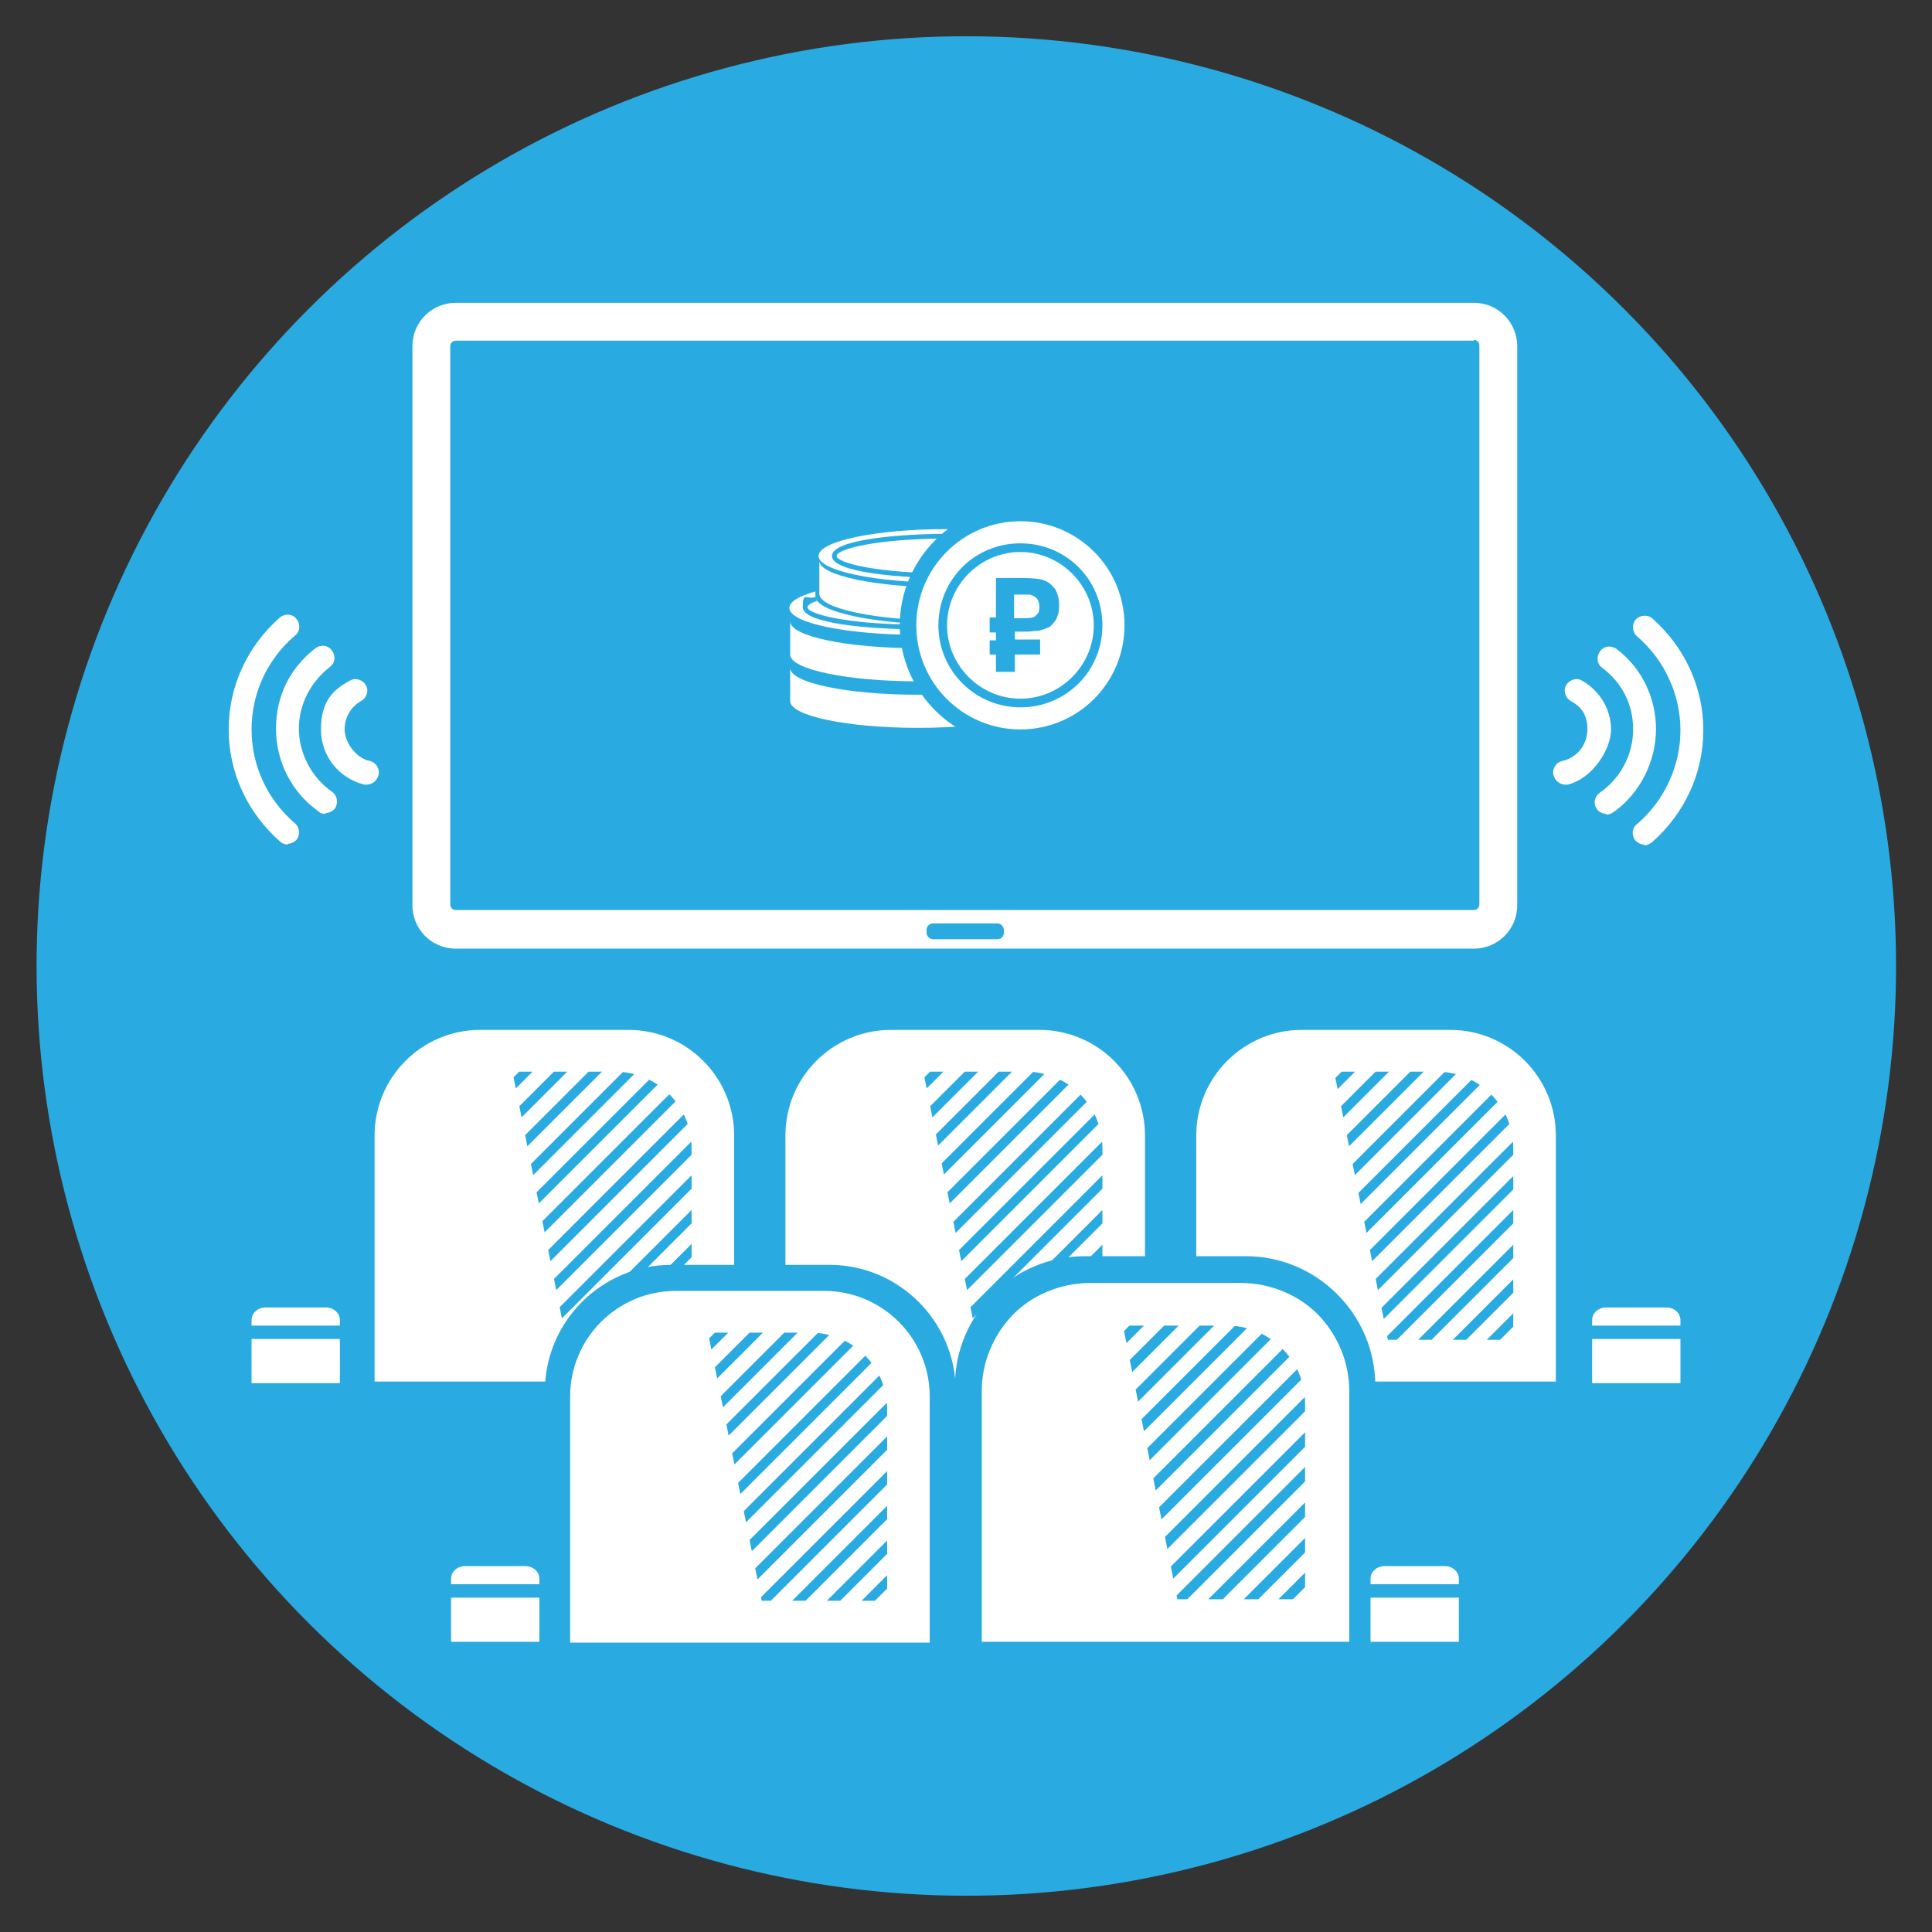 <?xml version="1.0" encoding="UTF-8"?>
<svg id="Layer_1" xmlns="http://www.w3.org/2000/svg" version="1.1" xmlns:xlink="http://www.w3.org/1999/xlink" viewBox="0 0 245 245">
  <rect x="0" y="0" width="245" height="245" fill="#333333" stroke="none"/>
  <!-- Generator: Adobe Illustrator 29.1.0, SVG Export Plug-In . SVG Version: 2.1.0 Build 142)  -->
  <defs>
    <style>
      .st0 {
        fill: #29abe2;
      }

      .st1 {
        clip-path: url(#clippath-6);
      }

      .st2 {
        clip-path: url(#clippath-7);
      }

      .st3 {
        clip-path: url(#clippath-4);
      }

      .st4 {
        clip-path: url(#clippath-9);
      }

      .st5 {
        clip-path: url(#clippath-10);
      }

      .st6 {
        fill: #fff;
      }

      .st7 {
        clip-path: url(#clippath-11);
      }

      .st8 {
        fill: none;
      }

      .st9 {
        clip-path: url(#clippath-1);
      }

      .st10 {
        fill: #29aae1;
      }

      .st11 {
        clip-path: url(#clippath-5);
      }

      .st12 {
        clip-path: url(#clippath-8);
      }

      .st13 {
        clip-path: url(#clippath-3);
      }

      .st14 {
        clip-path: url(#clippath-12);
      }

      .st15 {
        clip-path: url(#clippath-14);
      }

      .st16 {
        clip-path: url(#clippath-2);
      }

      .st17 {
        clip-path: url(#clippath-13);
      }

      .st18 {
        clip-path: url(#clippath);
      }
    </style>
    <clipPath id="clippath">
      <path class="st8" d="M65,135.9h13c5.3,0,9.7,4.3,9.7,9.7v24.3h-15.9l-6.8-33.9Z"/>
    </clipPath>
    <clipPath id="clippath-1">
      <rect class="st8" x="-32.6" y="132.1" width="175.2" height="175.2"/>
    </clipPath>
    <clipPath id="clippath-2">
      <rect class="st8" x="-32.6" y="132.1" width="175.2" height="175.2"/>
    </clipPath>
    <clipPath id="clippath-3">
      <path class="st8" d="M117.1,135.9h13c5.3,0,9.7,4.3,9.7,9.7v24.3h-15.9l-6.8-33.9Z"/>
    </clipPath>
    <clipPath id="clippath-4">
      <rect class="st8" x="19.5" y="132.1" width="175.2" height="175.2"/>
    </clipPath>
    <clipPath id="clippath-5">
      <rect class="st8" x="19.5" y="132.1" width="175.2" height="175.2"/>
    </clipPath>
    <clipPath id="clippath-6">
      <path class="st8" d="M169.2,135.9h13c5.3,0,9.7,4.3,9.7,9.7v24.3h-15.9l-6.8-33.9Z"/>
    </clipPath>
    <clipPath id="clippath-7">
      <rect class="st8" x="71.6" y="132.1" width="175.2" height="175.2"/>
    </clipPath>
    <clipPath id="clippath-8">
      <rect class="st8" x="71.6" y="132.1" width="175.2" height="175.2"/>
    </clipPath>
    <clipPath id="clippath-9">
      <path class="st8" d="M89.8,169h13c5.3,0,9.7,4.3,9.7,9.7v24.3h-15.9l-6.8-33.9Z"/>
    </clipPath>
    <clipPath id="clippath-10">
      <rect class="st8" x="-7.8" y="165.2" width="175.2" height="175.2"/>
    </clipPath>
    <clipPath id="clippath-11">
      <rect class="st8" x="-7.8" y="165.2" width="175.2" height="175.2"/>
    </clipPath>
    <clipPath id="clippath-12">
      <path class="st8" d="M142.4,168.1h13.2c5.4,0,9.9,4.4,9.9,9.9v24.8h-16.2l-6.9-34.7Z"/>
    </clipPath>
    <clipPath id="clippath-13">
      <rect class="st8" x="42.6" y="164.2" width="179" height="179"/>
    </clipPath>
    <clipPath id="clippath-14">
      <rect class="st8" x="42.6" y="164.2" width="179" height="179"/>
    </clipPath>
  </defs>
  <circle class="st10" cx="122.5" cy="122.5" r="117.9" transform="translate(-50.7 122.5) rotate(-45)"/>
  <g>
    <path class="st6" d="M46.5,99.5c-.1,0-.2,0-.3,0-3.2-.8-5.5-3.6-5.5-7s1.4-5,3.7-6.2c.7-.4,1.6-.1,2,.6.4.7.1,1.6-.6,2-1.3.7-2.1,2.1-2.1,3.6s1.3,3.6,3.2,4c.8.2,1.3,1,1.1,1.8-.2.7-.8,1.2-1.5,1.2Z"/>
    <path class="st6" d="M41.3,103.2c-.3,0-.6,0-.9-.3-3.4-2.4-5.4-6.3-5.4-10.5s1.8-7.7,5-10.2c.7-.5,1.6-.4,2.1.3.5.7.4,1.6-.3,2.1-2.4,1.9-3.9,4.7-3.9,7.8s1.6,6.2,4.2,8c.7.5.8,1.4.4,2.1-.3.4-.8.6-1.2.6Z"/>
    <path class="st6" d="M36.5,107.1c-.3,0-.7-.1-1-.4-4.1-3.6-6.5-8.7-6.5-14.2s2.4-10.6,6.5-14.2c.6-.5,1.6-.5,2.1.2.5.6.5,1.6-.2,2.1-3.5,3-5.5,7.3-5.5,11.9s2,8.9,5.5,11.9c.6.5.7,1.5.2,2.1-.3.3-.7.5-1.1.5Z"/>
  </g>
  <g>
    <path class="st6" d="M198.5,99.5c-.7,0-1.3-.5-1.5-1.2-.2-.8.3-1.6,1.1-1.8,1.9-.4,3.2-2.1,3.2-4s-.8-2.9-2.1-3.6c-.7-.4-1-1.3-.6-2,.4-.7,1.3-1,2-.6,2.3,1.3,3.7,3.7,3.7,6.2s-2.3,6.2-5.5,7c-.1,0-.2,0-.3,0Z"/>
    <path class="st6" d="M203.7,103.2c-.5,0-.9-.2-1.2-.6-.5-.7-.3-1.6.4-2.1,2.6-1.8,4.2-4.8,4.2-8s-1.4-5.9-3.9-7.8c-.7-.5-.8-1.4-.3-2.1.5-.7,1.4-.8,2.1-.3,3.2,2.4,5,6.2,5,10.2s-2,8.1-5.4,10.5c-.3.2-.6.3-.9.3Z"/>
    <path class="st6" d="M208.5,107.1c-.4,0-.8-.2-1.1-.5-.5-.6-.5-1.6.2-2.1,3.5-3,5.5-7.4,5.5-11.9s-2-8.9-5.5-11.9c-.6-.5-.7-1.5-.2-2.1.5-.6,1.5-.7,2.1-.2,4.1,3.6,6.5,8.7,6.5,14.2s-2.4,10.6-6.5,14.2c-.3.2-.6.4-1,.4Z"/>
  </g>
  <g>
    <g>
      <path class="st6" d="M186.9,43.1c.4,0,.7.3.7.7v70.9c0,.4-.3.7-.7.7H57.8c-.4,0-.7-.3-.7-.7V43.9c0-.4.3-.7.7-.7h129.1M186.9,38.4H57.8c-3,0-5.5,2.4-5.5,5.5v70.9c0,3,2.4,5.5,5.5,5.5h129.1c3,0,5.5-2.4,5.5-5.5V43.9c0-3-2.4-5.5-5.5-5.5h0Z"/>
      <rect class="st10" x="117.5" y="117.1" width="9.8" height="2" rx=".8" ry=".8"/>
    </g>
    <g>
      <g>
        <path class="st10" d="M80.3,130.9c6.9,0,12.5,5.6,12.5,12.5v31.5h-45v-31.5c0-6.9,5.6-12.5,12.5-12.5h20M80.3,127.4h-20c-8.8,0-16,7.2-16,16v35h52.1v-35c0-8.8-7.2-16-16-16h0Z"/>
        <path class="st6" d="M47.5,175.2v-31.2c0-7.4,6-13.4,13.4-13.4h18.8c7.4,0,13.4,6,13.4,13.4v31.2h-45.5Z"/>
      </g>
      <g class="st18">
        <g class="st9">
          <g class="st16">
            <g>
              <rect class="st10" x="83.6" y="109.7" width="604.2" height="1.2" transform="translate(34.9 305) rotate(-45)"/>
              <rect class="st10" x="79.2" y="109.7" width="604.2" height="1.2" transform="translate(33.7 301.9) rotate(-45)"/>
              <rect class="st10" x="74.8" y="109.7" width="604.2" height="1.2" transform="translate(32.4 298.8) rotate(-45)"/>
              <rect class="st10" x="70.5" y="109.7" width="604.2" height="1.2" transform="translate(31.1 295.7) rotate(-45)"/>
              <rect class="st10" x="66.1" y="109.7" width="604.2" height="1.2" transform="translate(29.8 292.6) rotate(-45)"/>
              <rect class="st10" x="61.7" y="109.7" width="604.2" height="1.2" transform="translate(28.5 289.5) rotate(-45)"/>
              <rect class="st10" x="57.3" y="109.7" width="604.2" height="1.2" transform="translate(27.3 286.5) rotate(-45)"/>
              <rect class="st10" x="52.9" y="109.7" width="604.2" height="1.2" transform="translate(26 283.4) rotate(-45)"/>
              <rect class="st10" x="48.6" y="109.7" width="604.2" height="1.2" transform="translate(24.7 280.3) rotate(-45)"/>
              <rect class="st10" x="44.2" y="109.7" width="604.2" height="1.2" transform="translate(23.4 277.2) rotate(-45)"/>
              <rect class="st10" x="39.8" y="109.7" width="604.2" height="1.2" transform="translate(22.1 274.1) rotate(-45)"/>
              <rect class="st10" x="35.4" y="109.7" width="604.2" height="1.2" transform="translate(20.8 271) rotate(-45)"/>
              <rect class="st10" x="31" y="109.7" width="604.2" height="1.2" transform="translate(19.6 267.9) rotate(-45)"/>
              <rect class="st10" x="26.7" y="109.7" width="604.2" height="1.2" transform="translate(18.3 264.8) rotate(-45)"/>
              <rect class="st10" x="22.3" y="109.7" width="604.2" height="1.2" transform="translate(17 261.7) rotate(-45)"/>
              <rect class="st10" x="17.9" y="109.7" width="604.2" height="1.2" transform="translate(15.7 258.6) rotate(-45)"/>
              <rect class="st10" x="13.5" y="109.7" width="604.2" height="1.2" transform="translate(14.4 255.5) rotate(-45)"/>
              <rect class="st10" x="9.1" y="109.7" width="604.2" height="1.2" transform="translate(13.1 252.4) rotate(-45)"/>
              <rect class="st10" x="4.8" y="109.7" width="604.2" height="1.2" transform="translate(11.9 249.3) rotate(-45)"/>
              <rect class="st10" x=".4" y="109.7" width="604.2" height="1.2" transform="translate(10.6 246.3) rotate(-45)"/>
              <rect class="st10" x="-4" y="109.7" width="604.2" height="1.2" transform="translate(9.3 243.2) rotate(-45)"/>
              <rect class="st10" x="-8.4" y="109.7" width="604.2" height="1.2" transform="translate(8 240.1) rotate(-45)"/>
              <rect class="st10" x="-12.7" y="109.7" width="604.2" height="1.2" transform="translate(6.8 237) rotate(-45)"/>
              <rect class="st10" x="-17.1" y="109.7" width="604.2" height="1.2" transform="translate(5.5 233.9) rotate(-45)"/>
              <rect class="st10" x="-21.5" y="109.7" width="604.2" height="1.2" transform="translate(4.2 230.7) rotate(-45)"/>
              <rect class="st10" x="-25.9" y="109.7" width="604.2" height="1.2" transform="translate(2.9 227.6) rotate(-45)"/>
              <rect class="st10" x="-30.3" y="109.7" width="604.2" height="1.2" transform="translate(1.6 224.5) rotate(-45)"/>
              <rect class="st10" x="-34.6" y="109.7" width="604.2" height="1.2" transform="translate(.3 221.4) rotate(-45)"/>
              <rect class="st10" x="-39" y="109.7" width="604.2" height="1.2" transform="translate(-1 218.3) rotate(-45)"/>
              <rect class="st10" x="-43.4" y="109.7" width="604.2" height="1.2" transform="translate(-2.2 215.2) rotate(-45)"/>
              <rect class="st10" x="-47.8" y="109.7" width="604.2" height="1.2" transform="translate(-3.5 212.2) rotate(-45)"/>
              <rect class="st10" x="-52.2" y="109.7" width="604.2" height="1.2" transform="translate(-4.8 209) rotate(-45)"/>
              <rect class="st10" x="-56.5" y="109.7" width="604.2" height="1.2" transform="translate(-6.1 205.9) rotate(-45)"/>
              <rect class="st10" x="-60.9" y="109.7" width="604.2" height="1.2" transform="translate(-7.4 202.9) rotate(-45)"/>
              <rect class="st10" x="-65.3" y="109.7" width="604.2" height="1.2" transform="translate(-8.7 199.8) rotate(-45)"/>
              <rect class="st10" x="-69.7" y="109.7" width="604.2" height="1.2" transform="translate(-9.9 196.7) rotate(-45)"/>
              <rect class="st10" x="-74.1" y="109.7" width="604.2" height="1.2" transform="translate(-11.2 193.6) rotate(-45)"/>
              <rect class="st10" x="-78.4" y="109.7" width="604.2" height="1.2" transform="translate(-12.5 190.5) rotate(-45)"/>
              <rect class="st10" x="-82.8" y="109.7" width="604.2" height="1.2" transform="translate(-13.8 187.4) rotate(-45)"/>
              <rect class="st10" x="-87.2" y="109.7" width="604.2" height="1.2" transform="translate(-15.1 184.3) rotate(-45)"/>
              <rect class="st10" x="-91.6" y="109.7" width="604.2" height="1.2" transform="translate(-16.3 181.2) rotate(-45)"/>
              <rect class="st10" x="-95.9" y="109.7" width="604.2" height="1.2" transform="translate(-17.6 178.1) rotate(-45)"/>
              <rect class="st10" x="-100.3" y="109.7" width="604.2" height="1.2" transform="translate(-18.9 175) rotate(-45)"/>
              <rect class="st10" x="-104.7" y="109.7" width="604.2" height="1.2" transform="translate(-20.2 171.9) rotate(-45)"/>
              <rect class="st10" x="-109.1" y="109.7" width="604.2" height="1.2" transform="translate(-21.5 168.8) rotate(-45)"/>
              <rect class="st10" x="-113.5" y="109.7" width="604.2" height="1.2" transform="translate(-22.8 165.7) rotate(-45)"/>
              <rect class="st10" x="-117.8" y="109.7" width="604.2" height="1.2" transform="translate(-24 162.6) rotate(-45)"/>
              <rect class="st10" x="-122.2" y="109.7" width="604.2" height="1.2" transform="translate(-25.3 159.5) rotate(-45)"/>
              <rect class="st10" x="-126.6" y="109.7" width="604.2" height="1.2" transform="translate(-26.6 156.4) rotate(-45)"/>
              <rect class="st10" x="-131" y="109.7" width="604.2" height="1.2" transform="translate(-27.9 153.3) rotate(-45)"/>
              <rect class="st10" x="-135.4" y="109.7" width="604.2" height="1.2" transform="translate(-29.2 150.2) rotate(-45)"/>
              <rect class="st10" x="-139.7" y="109.7" width="604.2" height="1.2" transform="translate(-30.5 147.1) rotate(-45)"/>
              <rect class="st10" x="-144.1" y="109.7" width="604.2" height="1.2" transform="translate(-31.7 144) rotate(-45)"/>
              <rect class="st10" x="-148.5" y="109.7" width="604.2" height="1.2" transform="translate(-33 140.9) rotate(-45)"/>
              <rect class="st10" x="-152.9" y="109.7" width="604.2" height="1.2" transform="translate(-34.3 137.8) rotate(-45)"/>
              <rect class="st10" x="-157.2" y="109.7" width="604.2" height="1.2" transform="translate(-35.6 134.7) rotate(-45)"/>
              <rect class="st10" x="-161.6" y="109.7" width="604.2" height="1.2" transform="translate(-36.9 131.6) rotate(-45)"/>
              <rect class="st10" x="-166" y="109.7" width="604.2" height="1.2" transform="translate(-38.2 128.5) rotate(-45)"/>
              <rect class="st10" x="-170.4" y="109.7" width="604.2" height="1.2" transform="translate(-39.4 125.4) rotate(-45)"/>
              <rect class="st10" x="-174.8" y="109.7" width="604.2" height="1.2" transform="translate(-40.7 122.3) rotate(-45)"/>
              <rect class="st10" x="-179.1" y="109.7" width="604.2" height="1.2" transform="translate(-42 119.3) rotate(-45)"/>
              <rect class="st10" x="-183.5" y="109.7" width="604.2" height="1.2" transform="translate(-43.3 116.2) rotate(-45)"/>
              <rect class="st10" x="-187.9" y="109.7" width="604.2" height="1.2" transform="translate(-44.6 113.1) rotate(-45)"/>
              <rect class="st10" x="-192.3" y="109.7" width="604.2" height="1.2" transform="translate(-45.9 110) rotate(-45)"/>
              <rect class="st10" x="-196.7" y="109.7" width="604.2" height="1.2" transform="translate(-47.1 106.9) rotate(-45)"/>
              <rect class="st10" x="-201" y="109.7" width="604.2" height="1.2" transform="translate(-48.4 103.8) rotate(-45)"/>
              <rect class="st10" x="-205.4" y="109.7" width="604.2" height="1.2" transform="translate(-49.7 100.7) rotate(-45)"/>
              <rect class="st10" x="-209.8" y="109.7" width="604.2" height="1.2" transform="translate(-51 97.6) rotate(-45)"/>
              <rect class="st10" x="-214.2" y="109.7" width="604.2" height="1.2" transform="translate(-52.3 94.5) rotate(-45)"/>
              <rect class="st10" x="-218.6" y="109.7" width="604.2" height="1.2" transform="translate(-53.5 91.4) rotate(-45)"/>
              <rect class="st10" x="-222.9" y="109.7" width="604.2" height="1.2" transform="translate(-54.8 88.3) rotate(-45)"/>
              <rect class="st10" x="-227.3" y="109.7" width="604.2" height="1.2" transform="translate(-56.1 85.2) rotate(-45)"/>
              <rect class="st10" x="-231.7" y="109.7" width="604.2" height="1.2" transform="translate(-57.4 82.1) rotate(-45)"/>
              <rect class="st10" x="-236.1" y="109.7" width="604.2" height="1.2" transform="translate(-58.7 79) rotate(-45)"/>
              <rect class="st10" x="-240.4" y="109.7" width="604.2" height="1.2" transform="translate(-60 75.9) rotate(-45)"/>
              <rect class="st10" x="-244.8" y="109.7" width="604.2" height="1.2" transform="translate(-61.2 72.8) rotate(-45)"/>
              <rect class="st10" x="-249.2" y="109.7" width="604.2" height="1.2" transform="translate(-62.5 69.7) rotate(-45)"/>
              <rect class="st10" x="-253.6" y="109.7" width="604.2" height="1.2" transform="translate(-63.8 66.6) rotate(-45)"/>
              <rect class="st10" x="-258" y="109.7" width="604.2" height="1.2" transform="translate(-65.1 63.5) rotate(-45)"/>
              <rect class="st10" x="-262.3" y="109.7" width="604.2" height="1.2" transform="translate(-66.4 60.4) rotate(-45)"/>
              <rect class="st10" x="-266.7" y="109.7" width="604.2" height="1.2" transform="translate(-67.7 57.4) rotate(-45)"/>
              <rect class="st10" x="-271.1" y="109.7" width="604.2" height="1.2" transform="translate(-68.9 54.2) rotate(-45)"/>
              <rect class="st10" x="-275.5" y="109.7" width="604.2" height="1.2" transform="translate(-70.2 51.1) rotate(-45)"/>
              <rect class="st10" x="-279.9" y="109.7" width="604.2" height="1.2" transform="translate(-71.5 48) rotate(-45)"/>
              <rect class="st10" x="-284.2" y="109.7" width="604.2" height="1.2" transform="translate(-72.8 44.9) rotate(-45)"/>
              <rect class="st10" x="-288.6" y="109.7" width="604.2" height="1.2" transform="translate(-74.1 41.8) rotate(-45)"/>
              <rect class="st10" x="-293" y="109.7" width="604.2" height="1.2" transform="translate(-75.4 38.7) rotate(-45)"/>
              <rect class="st10" x="-297.4" y="109.7" width="604.2" height="1.2" transform="translate(-76.6 35.7) rotate(-45)"/>
              <rect class="st10" x="-301.7" y="109.7" width="604.2" height="1.2" transform="translate(-77.9 32.6) rotate(-45)"/>
              <rect class="st10" x="-306.1" y="109.7" width="604.2" height="1.2" transform="translate(-79.2 29.5) rotate(-45)"/>
              <rect class="st10" x="-310.5" y="109.7" width="604.2" height="1.2" transform="translate(-80.5 26.4) rotate(-45)"/>
            </g>
          </g>
        </g>
      </g>
    </g>
    <g>
      <g>
        <path class="st10" d="M132.4,130.9c6.9,0,12.5,5.6,12.5,12.5v31.5h-45v-31.5c0-6.9,5.6-12.5,12.5-12.5h20M132.4,127.4h-20c-8.8,0-16,7.2-16,16v35h52.1v-35c0-8.8-7.2-16-16-16h0Z"/>
        <path class="st6" d="M99.6,175.2v-31.2c0-7.4,6-13.4,13.4-13.4h18.8c7.4,0,13.4,6,13.4,13.4v31.2h-45.5Z"/>
      </g>
      <g class="st13">
        <g class="st3">
          <g class="st11">
            <g>
              <rect class="st10" x="135.7" y="109.7" width="604.2" height="1.2" transform="translate(50.2 341.9) rotate(-45)"/>
              <rect class="st10" x="131.3" y="109.7" width="604.2" height="1.2" transform="translate(48.9 338.8) rotate(-45)"/>
              <rect class="st10" x="126.9" y="109.7" width="604.2" height="1.2" transform="translate(47.6 335.7) rotate(-45)"/>
              <rect class="st10" x="122.6" y="109.7" width="604.2" height="1.2" transform="translate(46.4 332.6) rotate(-45)"/>
              <rect class="st10" x="118.2" y="109.7" width="604.2" height="1.2" transform="translate(45.1 329.5) rotate(-45)"/>
              <rect class="st10" x="113.8" y="109.7" width="604.2" height="1.2" transform="translate(43.8 326.4) rotate(-45)"/>
              <rect class="st10" x="109.4" y="109.7" width="604.2" height="1.2" transform="translate(42.5 323.3) rotate(-45)"/>
              <rect class="st10" x="105.1" y="109.7" width="604.2" height="1.2" transform="translate(41.2 320.2) rotate(-45)"/>
              <rect class="st10" x="100.7" y="109.7" width="604.2" height="1.2" transform="translate(40 317.1) rotate(-45)"/>
              <rect class="st10" x="96.3" y="109.7" width="604.2" height="1.2" transform="translate(38.7 314) rotate(-45)"/>
              <rect class="st10" x="91.9" y="109.7" width="604.2" height="1.2" transform="translate(37.4 310.9) rotate(-45)"/>
              <rect class="st10" x="87.5" y="109.7" width="604.2" height="1.2" transform="translate(36.1 307.8) rotate(-45)"/>
              <rect class="st10" x="83.2" y="109.7" width="604.2" height="1.2" transform="translate(34.8 304.7) rotate(-45)"/>
              <rect class="st10" x="78.8" y="109.7" width="604.2" height="1.2" transform="translate(33.5 301.6) rotate(-45)"/>
              <rect class="st10" x="74.4" y="109.7" width="604.2" height="1.2" transform="translate(32.3 298.6) rotate(-45)"/>
              <rect class="st10" x="70" y="109.7" width="604.2" height="1.2" transform="translate(31 295.4) rotate(-45)"/>
              <rect class="st10" x="65.6" y="109.7" width="604.2" height="1.2" transform="translate(29.7 292.3) rotate(-45)"/>
              <rect class="st10" x="61.3" y="109.7" width="604.2" height="1.2" transform="translate(28.4 289.2) rotate(-45)"/>
              <rect class="st10" x="56.9" y="109.7" width="604.2" height="1.2" transform="translate(27.1 286.1) rotate(-45)"/>
              <rect class="st10" x="52.5" y="109.7" width="604.2" height="1.2" transform="translate(25.8 283.1) rotate(-45)"/>
              <rect class="st10" x="48.1" y="109.7" width="604.2" height="1.2" transform="translate(24.6 280) rotate(-45)"/>
              <rect class="st10" x="43.7" y="109.7" width="604.2" height="1.2" transform="translate(23.3 276.9) rotate(-45)"/>
              <rect class="st10" x="39.4" y="109.7" width="604.2" height="1.2" transform="translate(22 273.8) rotate(-45)"/>
              <rect class="st10" x="35" y="109.7" width="604.2" height="1.2" transform="translate(20.7 270.7) rotate(-45)"/>
              <rect class="st10" x="30.6" y="109.7" width="604.2" height="1.2" transform="translate(19.4 267.6) rotate(-45)"/>
              <rect class="st10" x="26.2" y="109.7" width="604.2" height="1.2" transform="translate(18.1 264.5) rotate(-45)"/>
              <rect class="st10" x="21.9" y="109.7" width="604.2" height="1.2" transform="translate(16.9 261.4) rotate(-45)"/>
              <rect class="st10" x="17.5" y="109.7" width="604.2" height="1.2" transform="translate(15.6 258.3) rotate(-45)"/>
              <rect class="st10" x="13.1" y="109.7" width="604.2" height="1.2" transform="translate(14.3 255.2) rotate(-45)"/>
              <rect class="st10" x="8.7" y="109.7" width="604.2" height="1.2" transform="translate(13 252.1) rotate(-45)"/>
              <rect class="st10" x="4.3" y="109.7" width="604.2" height="1.2" transform="translate(11.7 249) rotate(-45)"/>
              <rect class="st10" x="0" y="109.7" width="604.2" height="1.2" transform="translate(10.5 246) rotate(-45)"/>
              <rect class="st10" x="-4.4" y="109.7" width="604.2" height="1.2" transform="translate(9.2 242.9) rotate(-45)"/>
              <rect class="st10" x="-8.8" y="109.7" width="604.2" height="1.2" transform="translate(7.9 239.8) rotate(-45)"/>
              <rect class="st10" x="-13.2" y="109.7" width="604.2" height="1.2" transform="translate(6.6 236.7) rotate(-45)"/>
              <rect class="st10" x="-17.6" y="109.7" width="604.2" height="1.2" transform="translate(5.4 233.6) rotate(-45)"/>
              <rect class="st10" x="-21.9" y="109.7" width="604.2" height="1.2" transform="translate(4 230.4) rotate(-45)"/>
              <rect class="st10" x="-26.3" y="109.7" width="604.2" height="1.2" transform="translate(2.8 227.3) rotate(-45)"/>
              <rect class="st10" x="-30.7" y="109.7" width="604.2" height="1.2" transform="translate(1.5 224.2) rotate(-45)"/>
              <rect class="st10" x="-35.1" y="109.7" width="604.2" height="1.2" transform="translate(.2 221.1) rotate(-45)"/>
              <rect class="st10" x="-39.5" y="109.7" width="604.2" height="1.2" transform="translate(-1.1 218) rotate(-45)"/>
              <rect class="st10" x="-43.8" y="109.7" width="604.2" height="1.2" transform="translate(-2.4 214.9) rotate(-45)"/>
              <rect class="st10" x="-48.2" y="109.7" width="604.2" height="1.2" transform="translate(-3.7 211.8) rotate(-45)"/>
              <rect class="st10" x="-52.6" y="109.7" width="604.2" height="1.2" transform="translate(-4.9 208.7) rotate(-45)"/>
              <rect class="st10" x="-57" y="109.7" width="604.2" height="1.2" transform="translate(-6.2 205.6) rotate(-45)"/>
              <rect class="st10" x="-61.3" y="109.7" width="604.2" height="1.2" transform="translate(-7.5 202.5) rotate(-45)"/>
              <rect class="st10" x="-65.7" y="109.7" width="604.2" height="1.2" transform="translate(-8.8 199.5) rotate(-45)"/>
              <rect class="st10" x="-70.1" y="109.7" width="604.2" height="1.2" transform="translate(-10.1 196.4) rotate(-45)"/>
              <rect class="st10" x="-74.5" y="109.7" width="604.2" height="1.2" transform="translate(-11.3 193.3) rotate(-45)"/>
              <rect class="st10" x="-78.9" y="109.7" width="604.2" height="1.2" transform="translate(-12.6 190.2) rotate(-45)"/>
              <rect class="st10" x="-83.2" y="109.7" width="604.2" height="1.2" transform="translate(-13.9 187.1) rotate(-45)"/>
              <rect class="st10" x="-87.6" y="109.7" width="604.2" height="1.2" transform="translate(-15.2 184) rotate(-45)"/>
              <rect class="st10" x="-92" y="109.7" width="604.2" height="1.2" transform="translate(-16.5 180.9) rotate(-45)"/>
              <rect class="st10" x="-96.4" y="109.7" width="604.2" height="1.2" transform="translate(-17.7 177.8) rotate(-45)"/>
              <rect class="st10" x="-100.8" y="109.7" width="604.2" height="1.2" transform="translate(-19 174.7) rotate(-45)"/>
              <rect class="st10" x="-105.1" y="109.7" width="604.2" height="1.2" transform="translate(-20.3 171.6) rotate(-45)"/>
              <rect class="st10" x="-109.5" y="109.7" width="604.2" height="1.2" transform="translate(-21.6 168.5) rotate(-45)"/>
              <rect class="st10" x="-113.9" y="109.7" width="604.2" height="1.2" transform="translate(-22.9 165.4) rotate(-45)"/>
              <rect class="st10" x="-118.3" y="109.7" width="604.2" height="1.2" transform="translate(-24.2 162.3) rotate(-45)"/>
              <rect class="st10" x="-122.6" y="109.7" width="604.2" height="1.2" transform="translate(-25.5 159.2) rotate(-45)"/>
              <rect class="st10" x="-127" y="109.7" width="604.2" height="1.2" transform="translate(-26.7 156.1) rotate(-45)"/>
              <rect class="st10" x="-131.4" y="109.7" width="604.2" height="1.2" transform="translate(-28 153) rotate(-45)"/>
              <rect class="st10" x="-135.8" y="109.7" width="604.2" height="1.2" transform="translate(-29.3 150) rotate(-45)"/>
              <rect class="st10" x="-140.2" y="109.7" width="604.2" height="1.2" transform="translate(-30.6 146.8) rotate(-45)"/>
              <rect class="st10" x="-144.5" y="109.7" width="604.2" height="1.2" transform="translate(-31.9 143.7) rotate(-45)"/>
              <rect class="st10" x="-148.9" y="109.7" width="604.2" height="1.2" transform="translate(-33.2 140.6) rotate(-45)"/>
              <rect class="st10" x="-153.3" y="109.7" width="604.2" height="1.2" transform="translate(-34.4 137.5) rotate(-45)"/>
              <rect class="st10" x="-157.7" y="109.7" width="604.2" height="1.2" transform="translate(-35.7 134.4) rotate(-45)"/>
              <rect class="st10" x="-162.1" y="109.7" width="604.2" height="1.2" transform="translate(-37 131.3) rotate(-45)"/>
              <rect class="st10" x="-166.4" y="109.7" width="604.2" height="1.2" transform="translate(-38.3 128.2) rotate(-45)"/>
              <rect class="st10" x="-170.8" y="109.7" width="604.2" height="1.2" transform="translate(-39.6 125.1) rotate(-45)"/>
              <rect class="st10" x="-175.2" y="109.7" width="604.2" height="1.2" transform="translate(-40.8 122) rotate(-45)"/>
              <rect class="st10" x="-179.6" y="109.7" width="604.2" height="1.2" transform="translate(-42.1 119) rotate(-45)"/>
              <rect class="st10" x="-184" y="109.7" width="604.2" height="1.2" transform="translate(-43.4 115.9) rotate(-45)"/>
              <rect class="st10" x="-188.3" y="109.7" width="604.2" height="1.2" transform="translate(-44.7 112.8) rotate(-45)"/>
              <rect class="st10" x="-192.7" y="109.7" width="604.2" height="1.2" transform="translate(-46 109.7) rotate(-45)"/>
              <rect class="st10" x="-197.1" y="109.7" width="604.2" height="1.2" transform="translate(-47.3 106.6) rotate(-45)"/>
              <rect class="st10" x="-201.5" y="109.7" width="604.2" height="1.2" transform="translate(-48.5 103.5) rotate(-45)"/>
              <rect class="st10" x="-205.8" y="109.7" width="604.2" height="1.2" transform="translate(-49.8 100.4) rotate(-45)"/>
              <rect class="st10" x="-210.2" y="109.7" width="604.2" height="1.2" transform="translate(-51.1 97.3) rotate(-45)"/>
              <rect class="st10" x="-214.6" y="109.7" width="604.2" height="1.2" transform="translate(-52.4 94.2) rotate(-45)"/>
              <rect class="st10" x="-219" y="109.7" width="604.2" height="1.2" transform="translate(-53.7 91.1) rotate(-45)"/>
              <rect class="st10" x="-223.4" y="109.7" width="604.2" height="1.2" transform="translate(-55 88) rotate(-45)"/>
              <rect class="st10" x="-227.7" y="109.7" width="604.2" height="1.2" transform="translate(-56.2 84.9) rotate(-45)"/>
              <rect class="st10" x="-232.1" y="109.7" width="604.2" height="1.2" transform="translate(-57.5 81.8) rotate(-45)"/>
              <rect class="st10" x="-236.5" y="109.7" width="604.2" height="1.2" transform="translate(-58.8 78.7) rotate(-45)"/>
              <rect class="st10" x="-240.9" y="109.7" width="604.2" height="1.2" transform="translate(-60.1 75.6) rotate(-45)"/>
              <rect class="st10" x="-245.3" y="109.7" width="604.2" height="1.2" transform="translate(-61.4 72.5) rotate(-45)"/>
              <rect class="st10" x="-249.6" y="109.7" width="604.2" height="1.2" transform="translate(-62.7 69.4) rotate(-45)"/>
              <rect class="st10" x="-254" y="109.7" width="604.2" height="1.2" transform="translate(-63.9 66.3) rotate(-45)"/>
              <rect class="st10" x="-258.4" y="109.7" width="604.2" height="1.2" transform="translate(-65.2 63.2) rotate(-45)"/>
            </g>
          </g>
        </g>
      </g>
    </g>
    <g>
      <g>
        <path class="st10" d="M184.5,130.9c6.9,0,12.5,5.6,12.5,12.5v31.5h-45v-31.5c0-6.9,5.6-12.5,12.5-12.5h20M184.5,127.4h-20c-8.8,0-16,7.2-16,16v35h52.1v-35c0-8.8-7.2-16-16-16h0Z"/>
        <path class="st6" d="M151.7,175.2v-31.2c0-7.4,6-13.4,13.4-13.4h18.8c7.4,0,13.4,6,13.4,13.4v31.2h-45.5Z"/>
      </g>
      <g class="st1">
        <g class="st2">
          <g class="st12">
            <g>
              <rect class="st10" x="187.8" y="109.7" width="604.2" height="1.2" transform="translate(65.5 378.7) rotate(-45)"/>
              <rect class="st10" x="183.4" y="109.7" width="604.2" height="1.2" transform="translate(64.2 375.6) rotate(-45)"/>
              <rect class="st10" x="179.1" y="109.7" width="604.2" height="1.2" transform="translate(62.9 372.5) rotate(-45)"/>
              <rect class="st10" x="174.7" y="109.7" width="604.2" height="1.2" transform="translate(61.6 369.4) rotate(-45)"/>
              <rect class="st10" x="170.3" y="109.7" width="604.2" height="1.2" transform="translate(60.3 366.3) rotate(-45)"/>
              <rect class="st10" x="165.9" y="109.7" width="604.2" height="1.2" transform="translate(59.1 363.3) rotate(-45)"/>
              <rect class="st10" x="161.5" y="109.7" width="604.2" height="1.2" transform="translate(57.8 360.2) rotate(-45)"/>
              <rect class="st10" x="157.2" y="109.7" width="604.2" height="1.2" transform="translate(56.5 357.1) rotate(-45)"/>
              <rect class="st10" x="152.8" y="109.7" width="604.2" height="1.2" transform="translate(55.2 354) rotate(-45)"/>
              <rect class="st10" x="148.4" y="109.7" width="604.2" height="1.2" transform="translate(53.9 350.9) rotate(-45)"/>
              <rect class="st10" x="144" y="109.7" width="604.2" height="1.2" transform="translate(52.7 347.8) rotate(-45)"/>
              <rect class="st10" x="139.7" y="109.7" width="604.2" height="1.2" transform="translate(51.4 344.7) rotate(-45)"/>
              <rect class="st10" x="135.3" y="109.7" width="604.2" height="1.2" transform="translate(50.1 341.6) rotate(-45)"/>
              <rect class="st10" x="130.9" y="109.7" width="604.2" height="1.2" transform="translate(48.8 338.5) rotate(-45)"/>
              <rect class="st10" x="126.5" y="109.7" width="604.2" height="1.2" transform="translate(47.5 335.4) rotate(-45)"/>
              <rect class="st10" x="122.1" y="109.7" width="604.2" height="1.2" transform="translate(46.2 332.3) rotate(-45)"/>
              <rect class="st10" x="117.8" y="109.7" width="604.2" height="1.2" transform="translate(45 329.2) rotate(-45)"/>
              <rect class="st10" x="113.4" y="109.7" width="604.2" height="1.2" transform="translate(43.7 326.1) rotate(-45)"/>
              <rect class="st10" x="109" y="109.7" width="604.2" height="1.2" transform="translate(42.4 323) rotate(-45)"/>
              <rect class="st10" x="104.6" y="109.7" width="604.2" height="1.2" transform="translate(41.1 319.9) rotate(-45)"/>
              <rect class="st10" x="100.2" y="109.7" width="604.2" height="1.2" transform="translate(39.8 316.8) rotate(-45)"/>
              <rect class="st10" x="95.9" y="109.7" width="604.2" height="1.2" transform="translate(38.5 313.7) rotate(-45)"/>
              <rect class="st10" x="91.5" y="109.7" width="604.2" height="1.2" transform="translate(37.3 310.6) rotate(-45)"/>
              <rect class="st10" x="87.1" y="109.7" width="604.2" height="1.2" transform="translate(36 307.5) rotate(-45)"/>
              <rect class="st10" x="82.7" y="109.7" width="604.2" height="1.2" transform="translate(34.7 304.4) rotate(-45)"/>
              <rect class="st10" x="78.3" y="109.7" width="604.2" height="1.2" transform="translate(33.4 301.3) rotate(-45)"/>
              <rect class="st10" x="74" y="109.7" width="604.2" height="1.2" transform="translate(32.2 298.3) rotate(-45)"/>
              <rect class="st10" x="69.6" y="109.7" width="604.2" height="1.2" transform="translate(30.9 295.2) rotate(-45)"/>
              <rect class="st10" x="65.2" y="109.7" width="604.2" height="1.2" transform="translate(29.6 292) rotate(-45)"/>
              <rect class="st10" x="60.8" y="109.7" width="604.2" height="1.2" transform="translate(28.3 288.9) rotate(-45)"/>
              <rect class="st10" x="56.5" y="109.7" width="604.2" height="1.2" transform="translate(27 285.8) rotate(-45)"/>
              <rect class="st10" x="52.1" y="109.7" width="604.2" height="1.2" transform="translate(25.7 282.7) rotate(-45)"/>
              <rect class="st10" x="47.7" y="109.7" width="604.2" height="1.2" transform="translate(24.4 279.7) rotate(-45)"/>
              <rect class="st10" x="43.3" y="109.7" width="604.2" height="1.2" transform="translate(23.2 276.6) rotate(-45)"/>
              <rect class="st10" x="38.9" y="109.7" width="604.2" height="1.2" transform="translate(21.9 273.5) rotate(-45)"/>
              <rect class="st10" x="34.6" y="109.7" width="604.2" height="1.2" transform="translate(20.6 270.4) rotate(-45)"/>
              <rect class="st10" x="30.2" y="109.7" width="604.2" height="1.2" transform="translate(19.3 267.3) rotate(-45)"/>
              <rect class="st10" x="25.8" y="109.7" width="604.2" height="1.2" transform="translate(18 264.2) rotate(-45)"/>
              <rect class="st10" x="21.4" y="109.7" width="604.2" height="1.2" transform="translate(16.7 261.1) rotate(-45)"/>
              <rect class="st10" x="17" y="109.7" width="604.2" height="1.2" transform="translate(15.5 258) rotate(-45)"/>
              <rect class="st10" x="12.7" y="109.7" width="604.2" height="1.2" transform="translate(14.2 254.9) rotate(-45)"/>
              <rect class="st10" x="8.3" y="109.7" width="604.2" height="1.2" transform="translate(12.9 251.8) rotate(-45)"/>
              <rect class="st10" x="3.9" y="109.7" width="604.2" height="1.2" transform="translate(11.6 248.7) rotate(-45)"/>
              <rect class="st10" x="-.5" y="109.7" width="604.2" height="1.2" transform="translate(10.4 245.7) rotate(-45)"/>
              <rect class="st10" x="-4.8" y="109.7" width="604.2" height="1.2" transform="translate(9.1 242.6) rotate(-45)"/>
              <rect class="st10" x="-9.2" y="109.7" width="604.2" height="1.2" transform="translate(7.8 239.5) rotate(-45)"/>
              <rect class="st10" x="-13.6" y="109.7" width="604.2" height="1.2" transform="translate(6.5 236.4) rotate(-45)"/>
              <rect class="st10" x="-18" y="109.7" width="604.2" height="1.2" transform="translate(5.2 233.3) rotate(-45)"/>
              <rect class="st10" x="-22.4" y="109.7" width="604.2" height="1.2" transform="translate(3.9 230.1) rotate(-45)"/>
              <rect class="st10" x="-26.7" y="109.7" width="604.2" height="1.2" transform="translate(2.6 227) rotate(-45)"/>
              <rect class="st10" x="-31.1" y="109.7" width="604.2" height="1.2" transform="translate(1.3 223.9) rotate(-45)"/>
              <rect class="st10" x="-35.5" y="109.7" width="604.2" height="1.2" transform="translate(0 220.8) rotate(-45)"/>
              <rect class="st10" x="-39.9" y="109.7" width="604.2" height="1.2" transform="translate(-1.2 217.7) rotate(-45)"/>
              <rect class="st10" x="-44.3" y="109.7" width="604.2" height="1.2" transform="translate(-2.5 214.6) rotate(-45)"/>
              <rect class="st10" x="-48.6" y="109.7" width="604.2" height="1.2" transform="translate(-3.8 211.5) rotate(-45)"/>
              <rect class="st10" x="-53" y="109.7" width="604.2" height="1.2" transform="translate(-5.1 208.4) rotate(-45)"/>
              <rect class="st10" x="-57.4" y="109.7" width="604.2" height="1.2" transform="translate(-6.3 205.3) rotate(-45)"/>
              <rect class="st10" x="-61.8" y="109.7" width="604.2" height="1.2" transform="translate(-7.6 202.2) rotate(-45)"/>
              <rect class="st10" x="-66.2" y="109.7" width="604.2" height="1.2" transform="translate(-8.9 199.1) rotate(-45)"/>
              <rect class="st10" x="-70.5" y="109.7" width="604.2" height="1.2" transform="translate(-10.2 196.1) rotate(-45)"/>
              <rect class="st10" x="-74.9" y="109.7" width="604.2" height="1.2" transform="translate(-11.5 193) rotate(-45)"/>
              <rect class="st10" x="-79.3" y="109.7" width="604.2" height="1.2" transform="translate(-12.8 189.9) rotate(-45)"/>
              <rect class="st10" x="-83.7" y="109.7" width="604.2" height="1.2" transform="translate(-14 186.8) rotate(-45)"/>
              <rect class="st10" x="-88" y="109.7" width="604.2" height="1.2" transform="translate(-15.3 183.7) rotate(-45)"/>
              <rect class="st10" x="-92.4" y="109.7" width="604.2" height="1.2" transform="translate(-16.6 180.6) rotate(-45)"/>
              <rect class="st10" x="-96.8" y="109.7" width="604.2" height="1.2" transform="translate(-17.9 177.5) rotate(-45)"/>
              <rect class="st10" x="-101.2" y="109.7" width="604.2" height="1.2" transform="translate(-19.2 174.4) rotate(-45)"/>
              <rect class="st10" x="-105.6" y="109.7" width="604.2" height="1.2" transform="translate(-20.4 171.3) rotate(-45)"/>
              <rect class="st10" x="-109.9" y="109.7" width="604.2" height="1.2" transform="translate(-21.7 168.2) rotate(-45)"/>
              <rect class="st10" x="-114.3" y="109.7" width="604.2" height="1.2" transform="translate(-23 165.1) rotate(-45)"/>
              <rect class="st10" x="-118.7" y="109.7" width="604.2" height="1.2" transform="translate(-24.3 162) rotate(-45)"/>
              <rect class="st10" x="-123.1" y="109.7" width="604.2" height="1.2" transform="translate(-25.6 158.9) rotate(-45)"/>
              <rect class="st10" x="-127.5" y="109.7" width="604.2" height="1.2" transform="translate(-26.9 155.8) rotate(-45)"/>
              <rect class="st10" x="-131.8" y="109.7" width="604.2" height="1.2" transform="translate(-28.1 152.7) rotate(-45)"/>
              <rect class="st10" x="-136.2" y="109.7" width="604.2" height="1.2" transform="translate(-29.4 149.7) rotate(-45)"/>
              <rect class="st10" x="-140.6" y="109.7" width="604.2" height="1.2" transform="translate(-30.7 146.5) rotate(-45)"/>
              <rect class="st10" x="-145" y="109.7" width="604.2" height="1.2" transform="translate(-32 143.4) rotate(-45)"/>
              <rect class="st10" x="-149.4" y="109.7" width="604.2" height="1.2" transform="translate(-33.3 140.3) rotate(-45)"/>
              <rect class="st10" x="-153.7" y="109.7" width="604.2" height="1.2" transform="translate(-34.6 137.2) rotate(-45)"/>
              <rect class="st10" x="-158.1" y="109.7" width="604.2" height="1.2" transform="translate(-35.8 134.1) rotate(-45)"/>
              <rect class="st10" x="-162.5" y="109.7" width="604.2" height="1.2" transform="translate(-37.1 131) rotate(-45)"/>
              <rect class="st10" x="-166.9" y="109.7" width="604.2" height="1.2" transform="translate(-38.4 127.9) rotate(-45)"/>
              <rect class="st10" x="-171.2" y="109.7" width="604.2" height="1.2" transform="translate(-39.7 124.8) rotate(-45)"/>
              <rect class="st10" x="-175.6" y="109.7" width="604.2" height="1.2" transform="translate(-41 121.7) rotate(-45)"/>
              <rect class="st10" x="-180" y="109.7" width="604.2" height="1.2" transform="translate(-42.3 118.7) rotate(-45)"/>
              <rect class="st10" x="-184.4" y="109.7" width="604.2" height="1.2" transform="translate(-43.5 115.5) rotate(-45)"/>
              <rect class="st10" x="-188.8" y="109.7" width="604.2" height="1.2" transform="translate(-44.8 112.5) rotate(-45)"/>
              <rect class="st10" x="-193.1" y="109.7" width="604.2" height="1.2" transform="translate(-46.1 109.4) rotate(-45)"/>
              <rect class="st10" x="-197.5" y="109.7" width="604.2" height="1.2" transform="translate(-47.4 106.3) rotate(-45)"/>
              <rect class="st10" x="-201.9" y="109.7" width="604.2" height="1.2" transform="translate(-48.7 103.2) rotate(-45)"/>
              <rect class="st10" x="-206.3" y="109.7" width="604.2" height="1.2" transform="translate(-50 100.1) rotate(-45)"/>
            </g>
          </g>
        </g>
      </g>
    </g>
    <g>
      <g>
        <path class="st10" d="M105.1,164c6.9,0,12.5,5.6,12.5,12.5v31.5h-45v-31.5c0-6.9,5.6-12.5,12.5-12.5h20M105.1,160.4h-20c-8.8,0-16,7.2-16,16v35h52.1v-35c0-8.8-7.2-16-16-16h0Z"/>
        <path class="st6" d="M72.3,208.3v-31.2c0-7.4,6-13.4,13.4-13.4h18.8c7.4,0,13.4,6,13.4,13.4v31.2h-45.5Z"/>
      </g>
      <g class="st4">
        <g class="st5">
          <g class="st7">
            <g>
              <rect class="st10" x="108.4" y="142.8" width="604.2" height="1.2" transform="translate(18.8 332.3) rotate(-45)"/>
              <rect class="st10" x="104" y="142.8" width="604.2" height="1.2" transform="translate(17.5 329.2) rotate(-45)"/>
              <rect class="st10" x="99.6" y="142.8" width="604.2" height="1.2" transform="translate(16.3 326.1) rotate(-45)"/>
              <rect class="st10" x="95.3" y="142.8" width="604.2" height="1.2" transform="translate(15 323) rotate(-45)"/>
              <rect class="st10" x="90.9" y="142.8" width="604.2" height="1.2" transform="translate(13.7 319.9) rotate(-45)"/>
              <rect class="st10" x="86.5" y="142.8" width="604.2" height="1.2" transform="translate(12.4 316.8) rotate(-45)"/>
              <rect class="st10" x="82.1" y="142.8" width="604.2" height="1.2" transform="translate(11.1 313.7) rotate(-45)"/>
              <rect class="st10" x="77.8" y="142.8" width="604.2" height="1.2" transform="translate(9.8 310.6) rotate(-45)"/>
              <rect class="st10" x="73.4" y="142.8" width="604.2" height="1.2" transform="translate(8.6 307.5) rotate(-45)"/>
              <rect class="st10" x="69" y="142.8" width="604.2" height="1.2" transform="translate(7.3 304.4) rotate(-45)"/>
              <rect class="st10" x="64.6" y="142.8" width="604.2" height="1.2" transform="translate(6 301.4) rotate(-45)"/>
              <rect class="st10" x="60.2" y="142.8" width="604.2" height="1.2" transform="translate(4.8 298.3) rotate(-45)"/>
              <rect class="st10" x="55.9" y="142.8" width="604.2" height="1.2" transform="translate(3.5 295.2) rotate(-45)"/>
              <rect class="st10" x="51.5" y="142.8" width="604.2" height="1.2" transform="translate(2.2 292.1) rotate(-45)"/>
              <rect class="st10" x="47.1" y="142.8" width="604.2" height="1.2" transform="translate(.9 289) rotate(-45)"/>
              <rect class="st10" x="42.7" y="142.8" width="604.2" height="1.2" transform="translate(-.4 285.9) rotate(-45)"/>
              <rect class="st10" x="38.3" y="142.8" width="604.2" height="1.2" transform="translate(-1.7 282.7) rotate(-45)"/>
              <rect class="st10" x="34" y="142.8" width="604.2" height="1.2" transform="translate(-3 279.6) rotate(-45)"/>
              <rect class="st10" x="29.6" y="142.8" width="604.2" height="1.2" transform="translate(-4.3 276.5) rotate(-45)"/>
              <rect class="st10" x="25.2" y="142.8" width="604.2" height="1.2" transform="translate(-5.6 273.4) rotate(-45)"/>
              <rect class="st10" x="20.8" y="142.8" width="604.2" height="1.2" transform="translate(-6.8 270.3) rotate(-45)"/>
              <rect class="st10" x="16.4" y="142.8" width="604.2" height="1.2" transform="translate(-8.1 267.2) rotate(-45)"/>
              <rect class="st10" x="12.1" y="142.8" width="604.2" height="1.2" transform="translate(-9.4 264.2) rotate(-45)"/>
              <rect class="st10" x="7.7" y="142.8" width="604.2" height="1.2" transform="translate(-10.7 261.1) rotate(-45)"/>
              <rect class="st10" x="3.3" y="142.8" width="604.2" height="1.2" transform="translate(-12 258) rotate(-45)"/>
              <rect class="st10" x="-1.1" y="142.8" width="604.2" height="1.2" transform="translate(-13.2 254.9) rotate(-45)"/>
              <rect class="st10" x="-5.4" y="142.8" width="604.2" height="1.2" transform="translate(-14.5 251.8) rotate(-45)"/>
              <rect class="st10" x="-9.8" y="142.8" width="604.2" height="1.2" transform="translate(-15.8 248.7) rotate(-45)"/>
              <rect class="st10" x="-14.2" y="142.8" width="604.2" height="1.2" transform="translate(-17.1 245.6) rotate(-45)"/>
              <rect class="st10" x="-18.6" y="142.8" width="604.2" height="1.2" transform="translate(-18.4 242.5) rotate(-45)"/>
              <rect class="st10" x="-23" y="142.8" width="604.2" height="1.2" transform="translate(-19.7 239.4) rotate(-45)"/>
              <rect class="st10" x="-27.3" y="142.8" width="604.2" height="1.2" transform="translate(-20.9 236.4) rotate(-45)"/>
              <rect class="st10" x="-31.7" y="142.8" width="604.2" height="1.2" transform="translate(-22.2 233.3) rotate(-45)"/>
              <rect class="st10" x="-36.1" y="142.8" width="604.2" height="1.2" transform="translate(-23.5 230.2) rotate(-45)"/>
              <rect class="st10" x="-40.5" y="142.8" width="604.2" height="1.2" transform="translate(-24.8 227.1) rotate(-45)"/>
              <rect class="st10" x="-44.9" y="142.8" width="604.2" height="1.2" transform="translate(-26 224) rotate(-45)"/>
              <rect class="st10" x="-49.2" y="142.8" width="604.2" height="1.2" transform="translate(-27.4 220.8) rotate(-45)"/>
              <rect class="st10" x="-53.6" y="142.8" width="604.2" height="1.2" transform="translate(-28.6 217.7) rotate(-45)"/>
              <rect class="st10" x="-58" y="142.8" width="604.2" height="1.2" transform="translate(-29.9 214.6) rotate(-45)"/>
              <rect class="st10" x="-62.4" y="142.8" width="604.2" height="1.2" transform="translate(-31.2 211.5) rotate(-45)"/>
              <rect class="st10" x="-66.7" y="142.8" width="604.2" height="1.2" transform="translate(-32.5 208.4) rotate(-45)"/>
              <rect class="st10" x="-71.1" y="142.8" width="604.2" height="1.2" transform="translate(-33.8 205.3) rotate(-45)"/>
              <rect class="st10" x="-75.5" y="142.8" width="604.2" height="1.2" transform="translate(-35 202.2) rotate(-45)"/>
              <rect class="st10" x="-79.9" y="142.8" width="604.2" height="1.2" transform="translate(-36.3 199.1) rotate(-45)"/>
              <rect class="st10" x="-84.3" y="142.8" width="604.2" height="1.2" transform="translate(-37.6 196) rotate(-45)"/>
              <rect class="st10" x="-88.6" y="142.8" width="604.2" height="1.2" transform="translate(-38.9 192.9) rotate(-45)"/>
              <rect class="st10" x="-93" y="142.8" width="604.2" height="1.2" transform="translate(-40.2 189.8) rotate(-45)"/>
              <rect class="st10" x="-97.4" y="142.8" width="604.2" height="1.2" transform="translate(-41.5 186.7) rotate(-45)"/>
              <rect class="st10" x="-101.8" y="142.8" width="604.2" height="1.2" transform="translate(-42.7 183.6) rotate(-45)"/>
              <rect class="st10" x="-106.2" y="142.8" width="604.2" height="1.2" transform="translate(-44 180.6) rotate(-45)"/>
              <rect class="st10" x="-110.5" y="142.8" width="604.2" height="1.2" transform="translate(-45.3 177.5) rotate(-45)"/>
              <rect class="st10" x="-114.9" y="142.8" width="604.2" height="1.2" transform="translate(-46.6 174.4) rotate(-45)"/>
              <rect class="st10" x="-119.3" y="142.8" width="604.2" height="1.2" transform="translate(-47.9 171.3) rotate(-45)"/>
              <rect class="st10" x="-123.7" y="142.8" width="604.2" height="1.2" transform="translate(-49.1 168.2) rotate(-45)"/>
              <rect class="st10" x="-128.1" y="142.8" width="604.2" height="1.2" transform="translate(-50.4 165.1) rotate(-45)"/>
              <rect class="st10" x="-132.4" y="142.8" width="604.2" height="1.2" transform="translate(-51.7 162) rotate(-45)"/>
              <rect class="st10" x="-136.8" y="142.8" width="604.2" height="1.2" transform="translate(-53 158.9) rotate(-45)"/>
              <rect class="st10" x="-141.2" y="142.8" width="604.2" height="1.2" transform="translate(-54.3 155.8) rotate(-45)"/>
              <rect class="st10" x="-145.6" y="142.8" width="604.2" height="1.2" transform="translate(-55.6 152.7) rotate(-45)"/>
              <rect class="st10" x="-149.9" y="142.8" width="604.2" height="1.2" transform="translate(-56.9 149.6) rotate(-45)"/>
              <rect class="st10" x="-154.3" y="142.8" width="604.2" height="1.2" transform="translate(-58.1 146.5) rotate(-45)"/>
              <rect class="st10" x="-158.7" y="142.8" width="604.2" height="1.2" transform="translate(-59.4 143.4) rotate(-45)"/>
              <rect class="st10" x="-163.1" y="142.8" width="604.2" height="1.2" transform="translate(-60.7 140.4) rotate(-45)"/>
              <rect class="st10" x="-167.5" y="142.8" width="604.2" height="1.2" transform="translate(-62 137.2) rotate(-45)"/>
              <rect class="st10" x="-171.8" y="142.8" width="604.2" height="1.2" transform="translate(-63.3 134.1) rotate(-45)"/>
              <rect class="st10" x="-176.2" y="142.8" width="604.2" height="1.2" transform="translate(-64.5 131) rotate(-45)"/>
              <rect class="st10" x="-180.6" y="142.8" width="604.2" height="1.2" transform="translate(-65.8 127.9) rotate(-45)"/>
              <rect class="st10" x="-185" y="142.8" width="604.2" height="1.2" transform="translate(-67.1 124.8) rotate(-45)"/>
              <rect class="st10" x="-189.4" y="142.8" width="604.2" height="1.2" transform="translate(-68.4 121.7) rotate(-45)"/>
              <rect class="st10" x="-193.7" y="142.8" width="604.2" height="1.2" transform="translate(-69.7 118.6) rotate(-45)"/>
              <rect class="st10" x="-198.1" y="142.8" width="604.2" height="1.2" transform="translate(-71 115.5) rotate(-45)"/>
              <rect class="st10" x="-202.5" y="142.8" width="604.2" height="1.2" transform="translate(-72.2 112.4) rotate(-45)"/>
              <rect class="st10" x="-206.9" y="142.8" width="604.2" height="1.2" transform="translate(-73.5 109.4) rotate(-45)"/>
              <rect class="st10" x="-211.2" y="142.8" width="604.2" height="1.2" transform="translate(-74.8 106.2) rotate(-45)"/>
              <rect class="st10" x="-215.6" y="142.8" width="604.2" height="1.2" transform="translate(-76.1 103.1) rotate(-45)"/>
              <rect class="st10" x="-220" y="142.8" width="604.2" height="1.2" transform="translate(-77.4 100) rotate(-45)"/>
              <rect class="st10" x="-224.4" y="142.8" width="604.2" height="1.2" transform="translate(-78.7 97) rotate(-45)"/>
              <rect class="st10" x="-228.8" y="142.8" width="604.2" height="1.2" transform="translate(-79.9 93.9) rotate(-45)"/>
              <rect class="st10" x="-233.1" y="142.8" width="604.2" height="1.2" transform="translate(-81.2 90.8) rotate(-45)"/>
              <rect class="st10" x="-237.5" y="142.8" width="604.2" height="1.2" transform="translate(-82.5 87.7) rotate(-45)"/>
              <rect class="st10" x="-241.9" y="142.8" width="604.2" height="1.2" transform="translate(-83.8 84.6) rotate(-45)"/>
              <rect class="st10" x="-246.3" y="142.8" width="604.2" height="1.2" transform="translate(-85.1 81.5) rotate(-45)"/>
              <rect class="st10" x="-250.7" y="142.8" width="604.2" height="1.2" transform="translate(-86.3 78.4) rotate(-45)"/>
              <rect class="st10" x="-255" y="142.8" width="604.2" height="1.2" transform="translate(-87.6 75.3) rotate(-45)"/>
              <rect class="st10" x="-259.4" y="142.8" width="604.2" height="1.2" transform="translate(-88.9 72.2) rotate(-45)"/>
              <rect class="st10" x="-263.8" y="142.8" width="604.2" height="1.2" transform="translate(-90.2 69.1) rotate(-45)"/>
              <rect class="st10" x="-268.2" y="142.8" width="604.2" height="1.2" transform="translate(-91.5 66) rotate(-45)"/>
              <rect class="st10" x="-272.6" y="142.8" width="604.2" height="1.2" transform="translate(-92.8 62.9) rotate(-45)"/>
              <rect class="st10" x="-276.9" y="142.8" width="604.2" height="1.2" transform="translate(-94 59.8) rotate(-45)"/>
              <rect class="st10" x="-281.3" y="142.8" width="604.2" height="1.2" transform="translate(-95.3 56.7) rotate(-45)"/>
              <rect class="st10" x="-285.7" y="142.8" width="604.2" height="1.2" transform="translate(-96.6 53.6) rotate(-45)"/>
            </g>
          </g>
        </g>
      </g>
    </g>
    <g>
      <g>
        <path class="st10" d="M158,162.9c7.1,0,12.8,5.7,12.8,12.8v32.2h-46v-32.2c0-7.1,5.7-12.8,12.8-12.8h20.5M158,159.3h-20.5c-9,0-16.4,7.4-16.4,16.4v35.8h53.3v-35.8c0-9-7.4-16.4-16.4-16.4h0Z"/>
        <path class="st6" d="M124.5,208.2v-31.8c0-7.5,6.1-13.7,13.7-13.7h19.2c7.5,0,13.7,6.1,13.7,13.7v31.8h-46.5Z"/>
      </g>
      <g class="st14">
        <g class="st17">
          <g class="st15">
            <g>
              <rect class="st10" x="161.4" y="141.3" width="617.4" height="1.3" transform="translate(37.3 373.9) rotate(-45)"/>
              <rect class="st10" x="156.9" y="141.3" width="617.4" height="1.3" transform="translate(36 370.8) rotate(-45)"/>
              <rect class="st10" x="152.4" y="141.3" width="617.4" height="1.3" transform="translate(34.7 367.6) rotate(-45)"/>
              <rect class="st10" x="147.9" y="141.3" width="617.4" height="1.3" transform="translate(33.4 364.5) rotate(-45)"/>
              <rect class="st10" x="143.5" y="141.3" width="617.4" height="1.3" transform="translate(32.1 361.3) rotate(-45)"/>
              <rect class="st10" x="139" y="141.3" width="617.4" height="1.3" transform="translate(30.8 358.1) rotate(-45)"/>
              <rect class="st10" x="134.5" y="141.3" width="617.4" height="1.3" transform="translate(29.5 355) rotate(-45)"/>
              <rect class="st10" x="130" y="141.3" width="617.4" height="1.3" transform="translate(28.1 351.8) rotate(-45)"/>
              <rect class="st10" x="125.6" y="141.3" width="617.4" height="1.3" transform="translate(26.8 348.6) rotate(-45)"/>
              <rect class="st10" x="121.1" y="141.3" width="617.4" height="1.3" transform="translate(25.5 345.5) rotate(-45)"/>
              <rect class="st10" x="116.6" y="141.3" width="617.4" height="1.3" transform="translate(24.2 342.3) rotate(-45)"/>
              <rect class="st10" x="112.1" y="141.3" width="617.4" height="1.3" transform="translate(22.9 339.1) rotate(-45)"/>
              <rect class="st10" x="107.7" y="141.3" width="617.4" height="1.3" transform="translate(21.6 336) rotate(-45)"/>
              <rect class="st10" x="103.2" y="141.3" width="617.4" height="1.3" transform="translate(20.3 332.8) rotate(-45)"/>
              <rect class="st10" x="98.7" y="141.3" width="617.4" height="1.3" transform="translate(19 329.7) rotate(-45)"/>
              <rect class="st10" x="94.2" y="141.3" width="617.4" height="1.3" transform="translate(17.7 326.5) rotate(-45)"/>
              <rect class="st10" x="89.8" y="141.3" width="617.4" height="1.3" transform="translate(16.3 323.3) rotate(-45)"/>
              <rect class="st10" x="85.3" y="141.3" width="617.4" height="1.3" transform="translate(15 320.2) rotate(-45)"/>
              <rect class="st10" x="80.8" y="141.3" width="617.4" height="1.3" transform="translate(13.7 317) rotate(-45)"/>
              <rect class="st10" x="76.3" y="141.3" width="617.4" height="1.3" transform="translate(12.4 313.8) rotate(-45)"/>
              <rect class="st10" x="71.9" y="141.3" width="617.4" height="1.3" transform="translate(11.2 310.8) rotate(-45)"/>
              <rect class="st10" x="67.4" y="141.3" width="617.4" height="1.3" transform="translate(9.8 307.5) rotate(-45)"/>
              <rect class="st10" x="62.9" y="141.3" width="617.4" height="1.3" transform="translate(8.5 304.3) rotate(-45)"/>
              <rect class="st10" x="58.4" y="141.3" width="617.4" height="1.3" transform="translate(7.2 301.2) rotate(-45)"/>
              <rect class="st10" x="54" y="141.3" width="617.4" height="1.3" transform="translate(5.9 298) rotate(-45)"/>
              <rect class="st10" x="49.5" y="141.3" width="617.4" height="1.3" transform="translate(4.6 294.8) rotate(-45)"/>
              <rect class="st10" x="45" y="141.3" width="617.4" height="1.3" transform="translate(3.2 291.7) rotate(-45)"/>
              <rect class="st10" x="40.5" y="141.3" width="617.4" height="1.3" transform="translate(1.9 288.5) rotate(-45)"/>
              <rect class="st10" x="36.1" y="141.3" width="617.4" height="1.3" transform="translate(.6 285.4) rotate(-45)"/>
              <rect class="st10" x="31.6" y="141.3" width="617.4" height="1.3" transform="translate(-.7 282.2) rotate(-45)"/>
              <rect class="st10" x="27.1" y="141.3" width="617.4" height="1.3" transform="translate(-2 279) rotate(-45)"/>
              <rect class="st10" x="22.6" y="141.3" width="617.4" height="1.3" transform="translate(-3.3 275.9) rotate(-45)"/>
              <rect class="st10" x="18.2" y="141.3" width="617.4" height="1.3" transform="translate(-4.6 272.7) rotate(-45)"/>
              <rect class="st10" x="13.7" y="141.3" width="617.4" height="1.3" transform="translate(-5.9 269.5) rotate(-45)"/>
              <rect class="st10" x="9.2" y="141.3" width="617.4" height="1.3" transform="translate(-7.2 266.4) rotate(-45)"/>
              <rect class="st10" x="4.7" y="141.3" width="617.4" height="1.3" transform="translate(-8.6 263.2) rotate(-45)"/>
              <rect class="st10" x=".3" y="141.3" width="617.4" height="1.3" transform="translate(-9.9 260) rotate(-45)"/>
              <rect class="st10" x="-4.2" y="141.3" width="617.4" height="1.3" transform="translate(-11.2 256.9) rotate(-45)"/>
              <rect class="st10" x="-8.7" y="141.3" width="617.4" height="1.3" transform="translate(-12.5 253.7) rotate(-45)"/>
              <rect class="st10" x="-13.2" y="141.3" width="617.4" height="1.3" transform="translate(-13.8 250.6) rotate(-45)"/>
              <rect class="st10" x="-17.6" y="141.3" width="617.4" height="1.3" transform="translate(-15.1 247.4) rotate(-45)"/>
              <rect class="st10" x="-22.1" y="141.3" width="617.4" height="1.3" transform="translate(-16.4 244.2) rotate(-45)"/>
              <rect class="st10" x="-26.6" y="141.3" width="617.4" height="1.3" transform="translate(-17.7 241.1) rotate(-45)"/>
              <rect class="st10" x="-31.1" y="141.3" width="617.4" height="1.3" transform="translate(-19 237.9) rotate(-45)"/>
              <rect class="st10" x="-35.5" y="141.3" width="617.4" height="1.3" transform="translate(-20.3 234.7) rotate(-45)"/>
              <rect class="st10" x="-40" y="141.3" width="617.4" height="1.3" transform="translate(-21.7 231.6) rotate(-45)"/>
              <rect class="st10" x="-44.5" y="141.3" width="617.4" height="1.3" transform="translate(-23 228.4) rotate(-45)"/>
              <rect class="st10" x="-49" y="141.3" width="617.4" height="1.3" transform="translate(-24.3 225.2) rotate(-45)"/>
              <rect class="st10" x="-53.4" y="141.3" width="617.4" height="1.3" transform="translate(-25.6 222.1) rotate(-45)"/>
              <rect class="st10" x="-57.9" y="141.3" width="617.4" height="1.3" transform="translate(-26.9 218.9) rotate(-45)"/>
              <rect class="st10" x="-62.4" y="141.3" width="617.4" height="1.3" transform="translate(-28.2 215.7) rotate(-45)"/>
              <rect class="st10" x="-66.9" y="141.3" width="617.4" height="1.3" transform="translate(-29.5 212.6) rotate(-45)"/>
              <rect class="st10" x="-71.3" y="141.3" width="617.4" height="1.3" transform="translate(-30.8 209.4) rotate(-45)"/>
              <rect class="st10" x="-75.8" y="141.3" width="617.4" height="1.3" transform="translate(-32.1 206.3) rotate(-45)"/>
              <rect class="st10" x="-80.3" y="141.3" width="617.4" height="1.3" transform="translate(-33.5 203.1) rotate(-45)"/>
              <rect class="st10" x="-84.7" y="141.3" width="617.4" height="1.3" transform="translate(-34.8 199.9) rotate(-45)"/>
              <rect class="st10" x="-89.2" y="141.3" width="617.4" height="1.3" transform="translate(-36.1 196.8) rotate(-45)"/>
              <rect class="st10" x="-93.7" y="141.3" width="617.4" height="1.3" transform="translate(-37.4 193.6) rotate(-45)"/>
              <rect class="st10" x="-98.2" y="141.3" width="617.4" height="1.3" transform="translate(-38.7 190.4) rotate(-45)"/>
              <rect class="st10" x="-102.6" y="141.3" width="617.4" height="1.3" transform="translate(-40 187.3) rotate(-45)"/>
              <rect class="st10" x="-107.1" y="141.3" width="617.4" height="1.3" transform="translate(-41.3 184.1) rotate(-45)"/>
              <rect class="st10" x="-111.6" y="141.3" width="617.4" height="1.3" transform="translate(-42.6 180.9) rotate(-45)"/>
              <rect class="st10" x="-116.1" y="141.3" width="617.4" height="1.3" transform="translate(-43.9 177.8) rotate(-45)"/>
              <rect class="st10" x="-120.5" y="141.3" width="617.4" height="1.3" transform="translate(-45.3 174.6) rotate(-45)"/>
              <rect class="st10" x="-125" y="141.3" width="617.4" height="1.3" transform="translate(-46.6 171.5) rotate(-45)"/>
              <rect class="st10" x="-129.5" y="141.3" width="617.4" height="1.3" transform="translate(-47.9 168.3) rotate(-45)"/>
              <rect class="st10" x="-134" y="141.3" width="617.4" height="1.3" transform="translate(-49.2 165.1) rotate(-45)"/>
              <rect class="st10" x="-138.4" y="141.3" width="617.4" height="1.3" transform="translate(-50.5 162) rotate(-45)"/>
              <rect class="st10" x="-142.9" y="141.3" width="617.4" height="1.3" transform="translate(-51.8 158.8) rotate(-45)"/>
              <rect class="st10" x="-147.4" y="141.3" width="617.4" height="1.3" transform="translate(-53.1 155.6) rotate(-45)"/>
              <rect class="st10" x="-151.9" y="141.3" width="617.4" height="1.3" transform="translate(-54.4 152.5) rotate(-45)"/>
              <rect class="st10" x="-156.3" y="141.3" width="617.4" height="1.3" transform="translate(-55.7 149.3) rotate(-45)"/>
              <rect class="st10" x="-160.8" y="141.3" width="617.4" height="1.3" transform="translate(-57 146.1) rotate(-45)"/>
              <rect class="st10" x="-165.3" y="141.3" width="617.4" height="1.3" transform="translate(-58.4 143) rotate(-45)"/>
              <rect class="st10" x="-169.8" y="141.3" width="617.4" height="1.3" transform="translate(-59.7 139.8) rotate(-45)"/>
              <rect class="st10" x="-174.2" y="141.3" width="617.4" height="1.3" transform="translate(-61 136.6) rotate(-45)"/>
              <rect class="st10" x="-178.7" y="141.3" width="617.4" height="1.3" transform="translate(-62.3 133.5) rotate(-45)"/>
              <rect class="st10" x="-183.2" y="141.3" width="617.4" height="1.3" transform="translate(-63.6 130.3) rotate(-45)"/>
              <rect class="st10" x="-187.7" y="141.3" width="617.4" height="1.3" transform="translate(-64.9 127.2) rotate(-45)"/>
              <rect class="st10" x="-192.1" y="141.3" width="617.4" height="1.3" transform="translate(-66.2 124) rotate(-45)"/>
              <rect class="st10" x="-196.6" y="141.3" width="617.4" height="1.3" transform="translate(-67.5 120.8) rotate(-45)"/>
              <rect class="st10" x="-201.1" y="141.3" width="617.4" height="1.3" transform="translate(-68.8 117.7) rotate(-45)"/>
              <rect class="st10" x="-205.6" y="141.3" width="617.4" height="1.3" transform="translate(-70.2 114.5) rotate(-45)"/>
              <rect class="st10" x="-210" y="141.3" width="617.4" height="1.3" transform="translate(-71.5 111.3) rotate(-45)"/>
              <rect class="st10" x="-214.5" y="141.3" width="617.4" height="1.3" transform="translate(-72.8 108.2) rotate(-45)"/>
              <rect class="st10" x="-219" y="141.3" width="617.4" height="1.3" transform="translate(-74.1 105) rotate(-45)"/>
              <rect class="st10" x="-223.5" y="141.3" width="617.4" height="1.3" transform="translate(-75.4 101.8) rotate(-45)"/>
              <rect class="st10" x="-227.9" y="141.3" width="617.4" height="1.3" transform="translate(-76.7 98.7) rotate(-45)"/>
              <rect class="st10" x="-232.4" y="141.3" width="617.4" height="1.3" transform="translate(-78 95.5) rotate(-45)"/>
              <rect class="st10" x="-236.9" y="141.3" width="617.4" height="1.3" transform="translate(-79.3 92.3) rotate(-45)"/>
              <rect class="st10" x="-241.4" y="141.3" width="617.4" height="1.3" transform="translate(-80.6 89.2) rotate(-45)"/>
            </g>
          </g>
        </g>
      </g>
    </g>
    <g>
      <rect class="st6" x="57.2" y="202.6" width="11.2" height="5.6"/>
      <path class="st6" d="M68.4,200.2v.7s-11.2,0-11.2,0v-.7c0-.9.8-1.6,1.8-1.6h7.6c1,0,1.8.7,1.8,1.6Z"/>
    </g>
    <g>
      <rect class="st6" x="173.8" y="202.6" width="11.2" height="5.6"/>
      <path class="st6" d="M185,200.2v.7s-11.2,0-11.2,0v-.7c0-.9.8-1.6,1.8-1.6h7.6c1,0,1.8.7,1.8,1.6Z"/>
    </g>
    <g>
      <rect class="st6" x="31.9" y="169.8" width="11.2" height="5.6"/>
      <path class="st6" d="M43.1,167.4v.7s-11.2,0-11.2,0v-.7c0-.9.8-1.6,1.8-1.6h7.6c1,0,1.8.7,1.8,1.6Z"/>
    </g>
    <g>
      <rect class="st6" x="201.9" y="169.8" width="11.2" height="5.6"/>
      <path class="st6" d="M213.1,167.4v.7s-11.2,0-11.2,0v-.7c0-.9.8-1.6,1.8-1.6h7.6c1,0,1.8.7,1.8,1.6Z"/>
    </g>
    <g>
      <g>
        <path class="st0" d="M100.1,78.6v8.1s14.7,7.4,32.4.3v-9.6s.3-3-21-2.8c-9.4-.6-11.4,4-11.4,4Z"/>
        <path class="st6" d="M132.6,78.8c0,1.9-7.3,3.4-16.2,3.4s-16.2-1.5-16.2-3.4v4.2h0c0,1.9,7.3,3.4,16.2,3.4s16.2-1.5,16.2-3.4v-4.2h0Z"/>
        <g>
          <ellipse class="st6" cx="120" cy="70.5" rx="16.2" ry="3.4"/>
          <path class="st0" d="M120,73.3c-5.8,0-14.5-.7-14.5-2.8s8.7-2.8,14.5-2.8,14.5.7,14.5,2.8-8.7,2.8-14.5,2.8ZM120,68.3c-8.6,0-13.9,1.3-13.9,2.2s5.3,2.2,13.9,2.2,13.9-1.3,13.9-2.2-5.3-2.2-13.9-2.2Z"/>
          <path class="st6" d="M136.3,71.1c0,1.9-7.3,3.4-16.2,3.4s-16.2-1.5-16.2-3.4v4.2h0c0,1.9,7.3,3.4,16.2,3.4s16.2-1.5,16.2-3.4v-4.2h0Z"/>
        </g>
        <path class="st6" d="M120.3,79.2c-9.4,0-16.9-1.6-16.9-3.6h0v-.6c-2.1.6-3.3,1.3-3.3,2.1,0,1.9,7.3,3.4,16.2,3.4s12.6-.9,15-2.1c-3,.5-6.8.9-11,.9Z"/>
        <path class="st6" d="M132.6,84.7c0,1.9-7.3,3.4-16.2,3.4s-16.2-1.5-16.2-3.4v4.2h0c0,1.9,7.3,3.4,16.2,3.4s16.2-1.5,16.2-3.4v-4.2h0Z"/>
        <path class="st0" d="M116.3,79.8c-5.8,0-14.5-.7-14.5-2.8s.5-.9,1.6-1.3l.2.5c-.9.3-1.2.6-1.2.8,0,.9,5.3,2.2,13.9,2.2s5.4-.1,7.7-.4v.6c-2.2.3-4.9.4-7.7.4Z"/>
      </g>
      <g>
        <g>
          <path class="st6" d="M129.4,93.6c-7.9,0-14.2-6.4-14.2-14.2s6.4-14.3,14.2-14.3,14.2,6.4,14.2,14.3-6.4,14.2-14.2,14.2Z"/>
          <path class="st0" d="M129.4,66.1c7.3,0,13.2,5.9,13.2,13.2s-5.9,13.2-13.2,13.2-13.2-5.9-13.2-13.2,5.9-13.2,13.2-13.2M129.4,64c-8.4,0-15.3,6.9-15.3,15.3s6.9,15.3,15.3,15.3,15.3-6.9,15.3-15.3-6.9-15.3-15.3-15.3h0Z"/>
        </g>
        <g>
          <path class="st6" d="M139.2,79.3c0,5.4-4.4,9.8-9.8,9.8s-9.8-4.4-9.8-9.8,4.4-9.8,9.8-9.8,9.8,4.4,9.8,9.8Z"/>
          <path class="st0" d="M129.4,89.7c-5.7,0-10.4-4.6-10.4-10.4s4.6-10.4,10.4-10.4,10.4,4.6,10.4,10.4-4.6,10.4-10.4,10.4ZM129.4,70c-5.1,0-9.3,4.2-9.3,9.3s4.2,9.3,9.3,9.3,9.3-4.2,9.3-9.3-4.2-9.3-9.3-9.3Z"/>
        </g>
        <path class="st0" d="M131.9,81.2v1.8h-3.2v2.2h-2.4v-2.2h-.8v-1.8h.8v-1h-.8v-1.9h.8v-5h3.4c1.3,0,2.2.1,2.7.3.6.2,1,.6,1.4,1.1.3.5.5,1.2.5,1.9s0,1.1-.2,1.5c-.1.4-.3.7-.6,1-.2.3-.5.5-.9.6-.3.1-.7.3-1.1.3-.4,0-.8.1-1.2.1-.4,0-.9,0-1.3,0h-.3v1h3.2ZM128.7,78.4h.1c1.1,0,1.9,0,2.1-.1.3,0,.5-.3.7-.5.2-.2.2-.5.2-.9s-.1-.7-.3-1c-.2-.2-.5-.4-.9-.5,0,0-.3,0-.6,0-.3,0-.7,0-1.2,0h-.2v3Z"/>
      </g>
    </g>
  </g>
</svg>